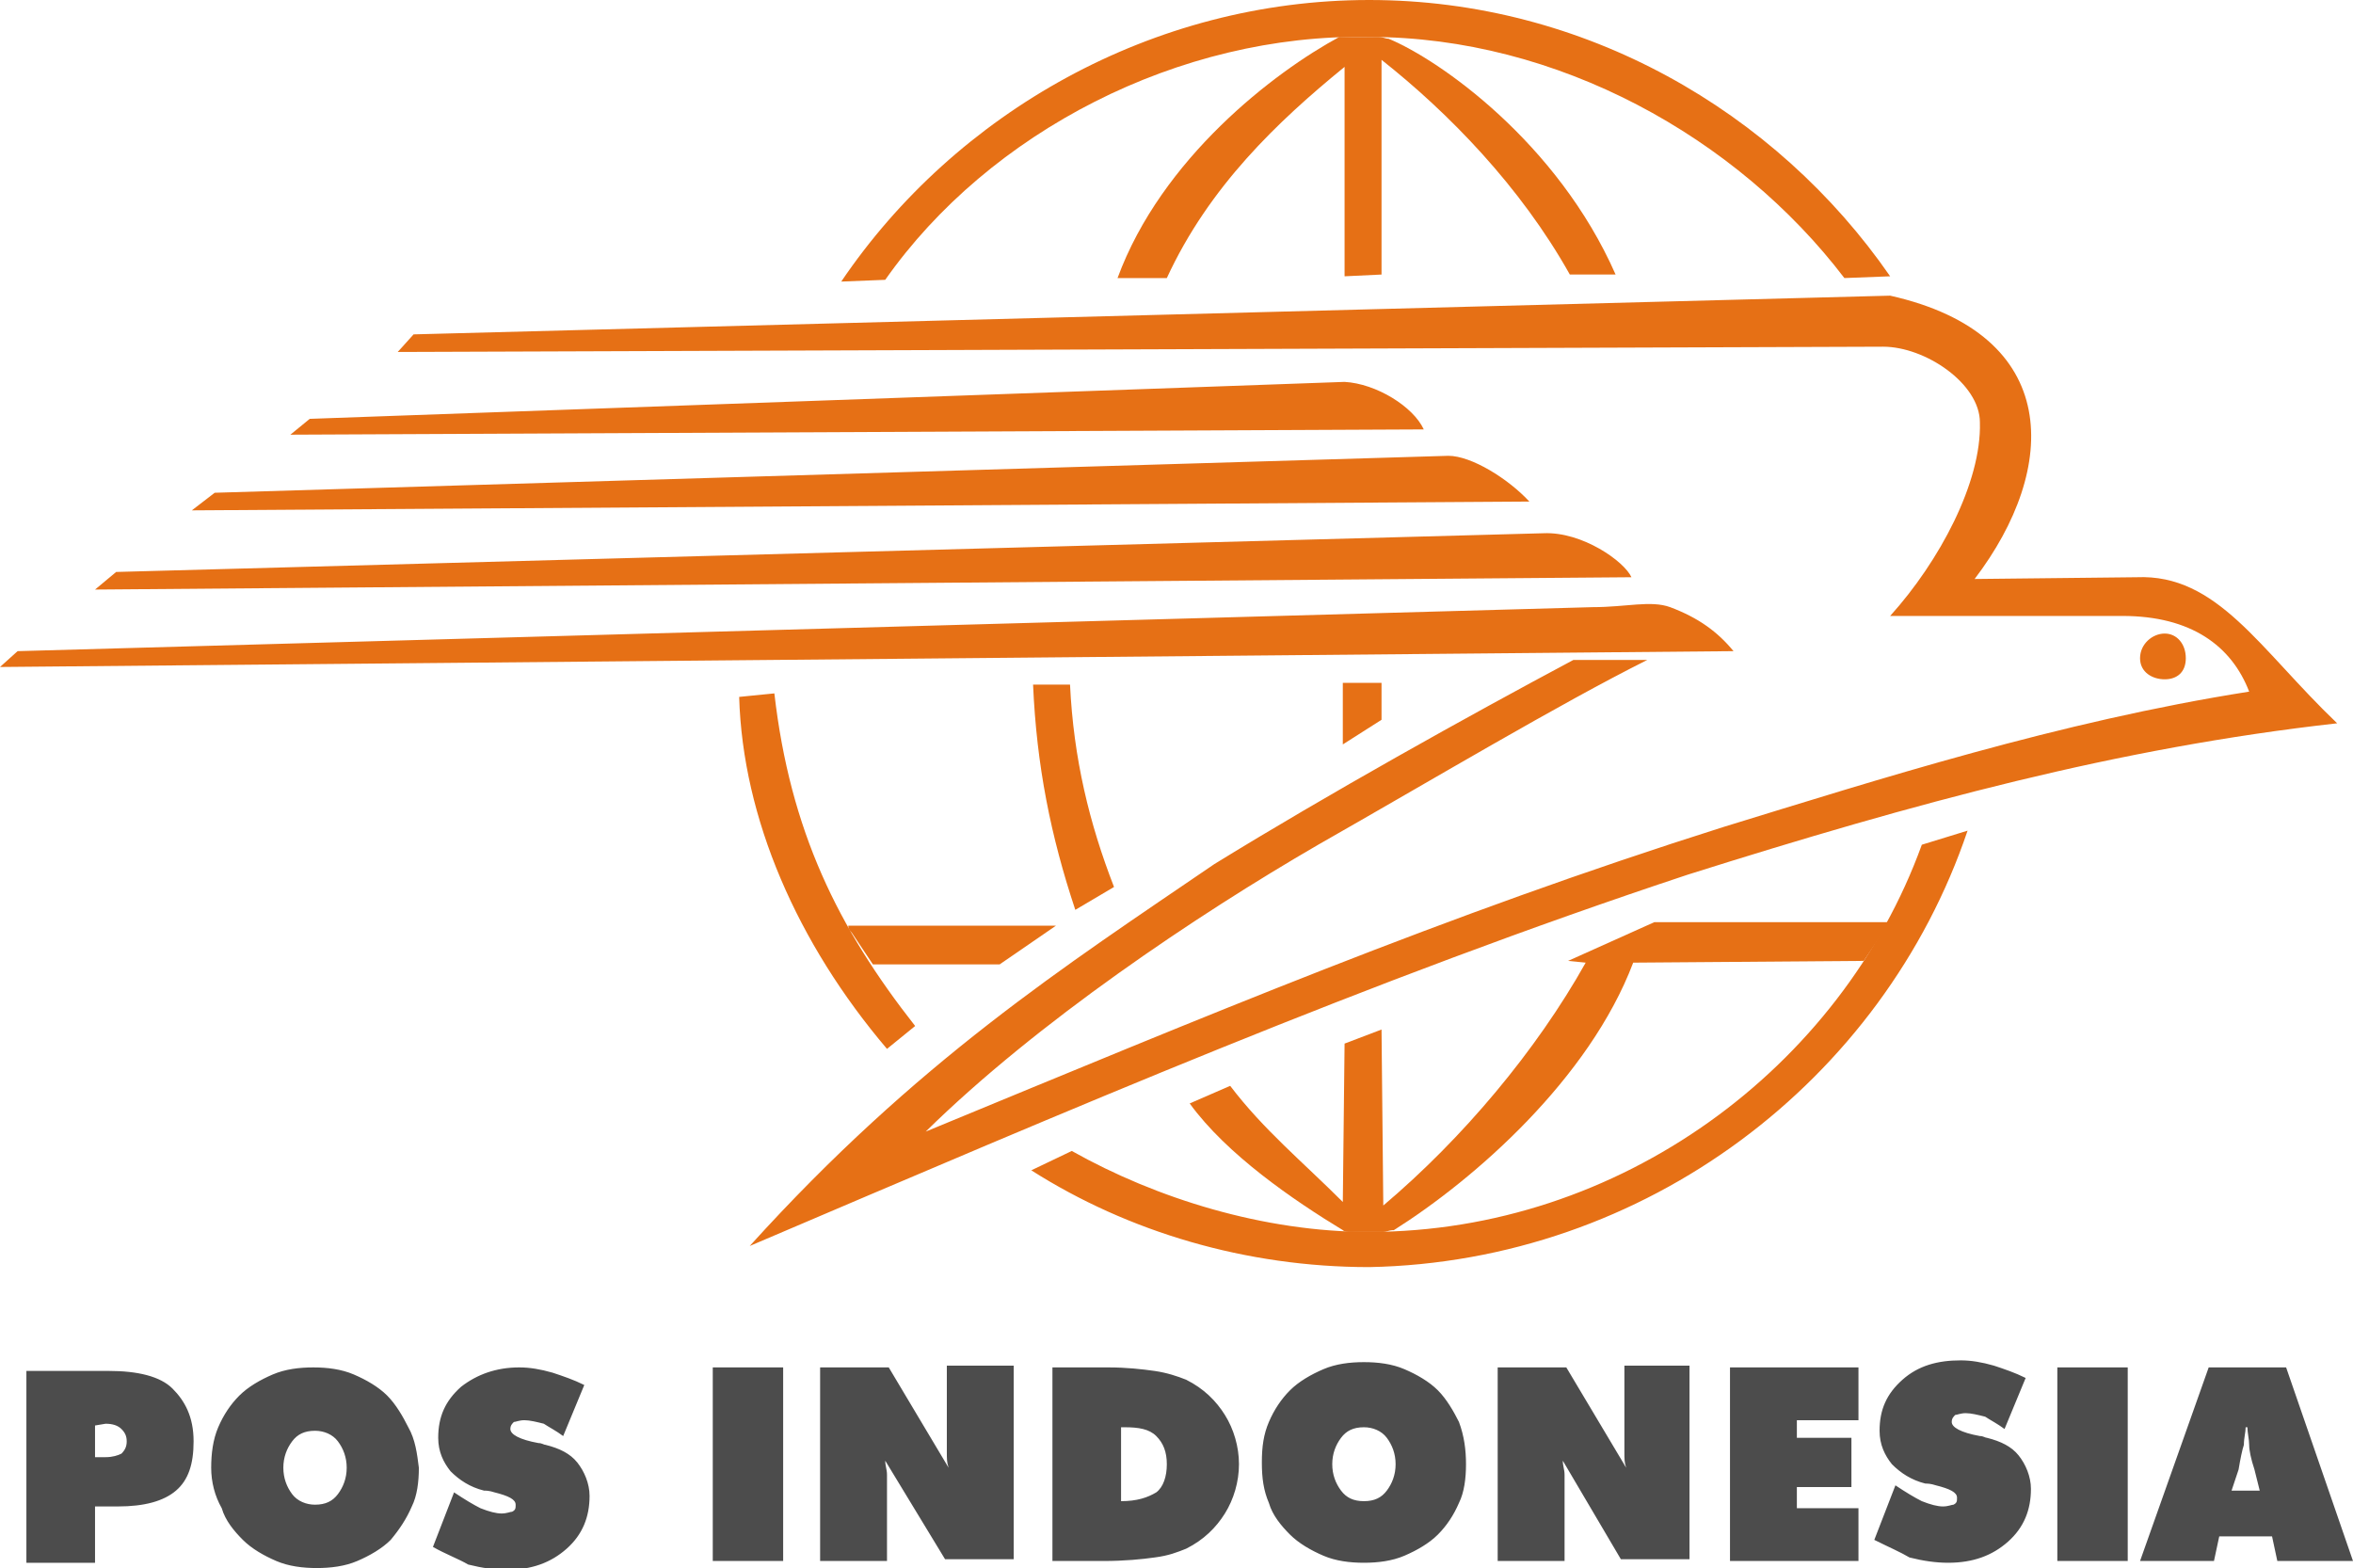<svg xmlns:svg="http://www.w3.org/2000/svg" xmlns="http://www.w3.org/2000/svg" xmlns:xlink="http://www.w3.org/1999/xlink" id="Layer_1" x="0px" y="0px" viewBox="0 0 133.7 89.1" style="enable-background:new 0 0 133.7 89.1;" xml:space="preserve"><style type="text/css">	.st0{fill:#4C4C4C;}	.st1{fill:#E67015;}</style><g id="svg2410">	<path class="st0" d="M121.6,88.7l3.9-11h4.4l3.8,11h-4.3l-0.3-1.4h-3l-0.3,1.4H121.6z M126.8,84.7L126.8,84.7h1.6l-0.3-1.2  c-0.2-0.6-0.3-1.1-0.3-1.4s-0.1-0.7-0.1-1h-0.1c0,0.3-0.1,0.6-0.1,1c-0.1,0.3-0.2,0.8-0.3,1.4L126.8,84.7z M116.9,88.7L116.9,88.7  v-11h4v11H116.9z M106.5,87.5L106.5,87.5l1.2-3.1c0.6,0.4,1.1,0.7,1.5,0.9c0.5,0.2,0.9,0.3,1.2,0.3c0.3,0,0.5-0.1,0.6-0.1  c0.2-0.1,0.2-0.2,0.2-0.4c0-0.3-0.4-0.5-1.2-0.7c-0.3-0.1-0.5-0.1-0.6-0.1c-0.8-0.2-1.4-0.6-1.9-1.1c-0.4-0.5-0.7-1.1-0.7-1.9  c0-1.2,0.4-2.1,1.3-2.9s2-1.1,3.3-1.1c0.6,0,1.2,0.1,1.9,0.3c0.6,0.2,1.2,0.4,1.8,0.7l-1.2,2.9c-0.4-0.3-0.8-0.5-1.1-0.7  c-0.4-0.1-0.8-0.2-1.1-0.2c-0.3,0-0.5,0.1-0.6,0.1c-0.1,0.1-0.2,0.2-0.2,0.4c0,0.3,0.5,0.6,1.6,0.8c0.2,0,0.3,0.1,0.4,0.1  c0.8,0.2,1.4,0.5,1.8,1c0.4,0.5,0.7,1.2,0.7,1.9c0,1.2-0.4,2.2-1.3,3c-0.9,0.8-2,1.2-3.4,1.2c-0.7,0-1.4-0.1-2.2-0.3  C108,88.2,107.3,87.9,106.5,87.5L106.5,87.5z M98.3,88.7L98.3,88.7v-11h7.3v3h-3.5v1h3.1v2.8h-3.1v1.2h3.5v3H98.3z M85.1,88.7  L85.1,88.7v-11H89l3.4,5.7c-0.1-0.3-0.1-0.5-0.1-0.9c0-0.3,0-0.7,0-1.2v-3.7H96v11h-3.9L88.8,83c0,0.3,0.1,0.5,0.1,0.8  c0,0.3,0,0.6,0,0.9v4L85.1,88.7L85.1,88.7z M83.3,83.2L83.3,83.2c0,0.8-0.1,1.6-0.4,2.2c-0.3,0.7-0.7,1.3-1.2,1.8  c-0.5,0.5-1.2,0.9-1.9,1.2c-0.7,0.3-1.5,0.4-2.3,0.4s-1.6-0.1-2.3-0.4c-0.7-0.3-1.4-0.7-1.9-1.2c-0.5-0.5-1-1.1-1.2-1.8  c-0.3-0.7-0.4-1.4-0.4-2.3s0.1-1.6,0.4-2.3c0.3-0.7,0.7-1.3,1.2-1.8c0.5-0.5,1.2-0.9,1.9-1.2c0.7-0.3,1.5-0.4,2.3-0.4  s1.6,0.1,2.3,0.4c0.7,0.3,1.4,0.7,1.9,1.2s0.9,1.2,1.2,1.8C83.2,81.6,83.3,82.4,83.3,83.2L83.3,83.2z M77.5,85.3L77.5,85.3  c0.6,0,1-0.2,1.3-0.6c0.3-0.4,0.5-0.9,0.5-1.5s-0.2-1.1-0.5-1.5c-0.3-0.4-0.8-0.6-1.3-0.6c-0.6,0-1,0.2-1.3,0.6  c-0.3,0.4-0.5,0.9-0.5,1.5s0.2,1.1,0.5,1.5C76.5,85.1,76.9,85.3,77.5,85.3z M59.8,88.7L59.8,88.7v-11H63c1,0,1.9,0.1,2.6,0.2  c0.7,0.1,1.3,0.3,1.8,0.5c1,0.5,1.7,1.2,2.2,2c0.5,0.8,0.8,1.8,0.8,2.8s-0.3,2-0.8,2.8c-0.5,0.8-1.2,1.5-2.2,2  c-0.5,0.2-1,0.4-1.8,0.5c-0.7,0.1-1.7,0.2-2.9,0.2H59.8L59.8,88.7z M63.7,85.3L63.7,85.3c0.9,0,1.5-0.2,2-0.5  c0.4-0.3,0.6-0.9,0.6-1.6c0-0.7-0.2-1.2-0.6-1.6s-1-0.5-1.8-0.5h-0.2V85.3L63.7,85.3z M46.6,88.7L46.6,88.7v-11h3.9l3.4,5.7  c-0.1-0.3-0.1-0.5-0.1-0.9c0-0.3,0-0.7,0-1.2v-3.7h3.8v11h-3.9L50.3,83c0,0.3,0.1,0.5,0.1,0.8c0,0.3,0,0.6,0,0.9v4L46.6,88.7  L46.6,88.7z M40.5,88.7L40.5,88.7v-11h4v11H40.5z M24.6,87.9L24.6,87.9l1.2-3.1c0.6,0.4,1.1,0.7,1.5,0.9c0.5,0.2,0.9,0.3,1.2,0.3  c0.3,0,0.5-0.1,0.6-0.1c0.2-0.1,0.2-0.2,0.2-0.4c0-0.3-0.4-0.5-1.2-0.7c-0.3-0.1-0.5-0.1-0.6-0.1c-0.8-0.2-1.4-0.6-1.9-1.1  c-0.4-0.5-0.7-1.1-0.7-1.9c0-1.2,0.4-2.1,1.3-2.9c0.9-0.7,2-1.1,3.3-1.1c0.6,0,1.2,0.1,1.9,0.3c0.6,0.2,1.2,0.4,1.8,0.7l-1.2,2.9  c-0.4-0.3-0.8-0.5-1.1-0.7c-0.4-0.1-0.8-0.2-1.1-0.2c-0.3,0-0.5,0.1-0.6,0.1c-0.1,0.1-0.2,0.2-0.2,0.4c0,0.3,0.5,0.6,1.6,0.8  c0.2,0,0.3,0.1,0.4,0.1c0.8,0.2,1.4,0.5,1.8,1c0.4,0.5,0.7,1.2,0.7,1.9c0,1.2-0.4,2.2-1.3,3c-0.9,0.8-2,1.2-3.4,1.2  c-0.7,0-1.4-0.1-2.2-0.3C26.1,88.6,25.3,88.3,24.6,87.9L24.6,87.9z M23.8,83.4L23.8,83.4c0,0.8-0.1,1.6-0.4,2.2  c-0.3,0.7-0.7,1.3-1.2,1.9c-0.5,0.5-1.2,0.9-1.9,1.2c-0.7,0.3-1.5,0.4-2.3,0.4c-0.8,0-1.6-0.1-2.3-0.4c-0.7-0.3-1.4-0.7-1.9-1.2  c-0.5-0.5-1-1.1-1.2-1.8C12.2,85,12,84.2,12,83.4s0.1-1.6,0.4-2.3c0.3-0.7,0.7-1.3,1.2-1.8c0.5-0.5,1.2-0.9,1.9-1.2  c0.7-0.3,1.5-0.4,2.3-0.4c0.8,0,1.6,0.1,2.3,0.4c0.7,0.3,1.4,0.7,1.9,1.2s0.9,1.2,1.2,1.8C23.6,81.8,23.7,82.6,23.8,83.4L23.8,83.4  z M17.9,85.5L17.9,85.5c0.6,0,1-0.2,1.3-0.6c0.3-0.4,0.5-0.9,0.5-1.5s-0.2-1.1-0.5-1.5s-0.8-0.6-1.3-0.6c-0.6,0-1,0.2-1.3,0.6  c-0.3,0.4-0.5,0.9-0.5,1.5s0.2,1.1,0.5,1.5C16.9,85.3,17.4,85.5,17.9,85.5z M5.4,81L5.4,81v1.8h0.6c0.4,0,0.7-0.1,0.9-0.2  c0.2-0.2,0.3-0.4,0.3-0.7c0-0.3-0.1-0.5-0.3-0.7s-0.5-0.3-0.9-0.3L5.4,81L5.4,81z M1.5,88.9L1.5,88.9v-11h4.7c1.6,0,2.9,0.3,3.6,1  s1.2,1.6,1.2,3c0,1.3-0.3,2.2-1,2.8c-0.7,0.6-1.8,0.9-3.3,0.9H5.4v3.2H1.5z"></path>	<path class="st1" d="M48.2,52.6H60l-3.2,2.2h-7.2l-1.2-1.8C48.3,52.9,48.2,52.8,48.2,52.6L48.2,52.6z M105.9,54.6L105.9,54.6  l-13.1,0.1c-2.5,6.6-9,12.3-13.6,15.2c-0.3,0-0.4,0.1-0.6,0.1c-0.3,0-0.5,0-0.8,0c-0.4,0-0.7,0-1.1,0c-0.1,0-0.3,0-0.4-0.1  c-2.8-1.7-6.6-4.3-8.7-7.2l2.3-1c1.9,2.5,4.1,4.3,6.4,6.6l0.1-9l2.1-0.8l0.1,10c4.5-3.8,8.7-8.8,11.5-13.8l-1-0.1l4.9-2.2l13.3,0  C106.8,53.3,106.5,53.7,105.9,54.6L105.9,54.6z M78.5,40.9L78.5,40.9l-2.2,1.4v-3.5h2.2V40.9L78.5,40.9z M63.3,50.4L63.3,50.4  c-1.4-3.6-2.3-7.3-2.5-11.5h-2.1c0.2,4.6,1,8.6,2.4,12.8L63.3,50.4z M78.5,15.6L78.5,15.6l0-12.2c3.8,3,7.9,7.2,10.7,12.2h2.6  C88.5,8.1,81.8,3.4,78.9,2.2c-0.2,0-0.3-0.1-0.6-0.1c-0.2,0-0.4,0-0.6,0c-0.5,0-0.9,0-1.3,0c-0.1,0-0.2,0-0.3,0  C72.4,4.1,66,9,63.5,15.8h2.8c2.4-5.2,6.3-8.9,10.1-12l0,11.9L78.5,15.6L78.5,15.6z"></path>	<path class="st1" d="M42,39.6l2-0.2c0.9,7.8,3.6,13.3,8,18.9l-1.6,1.3C45.3,53.6,42.2,46.5,42,39.6L42,39.6z M60.9,65.4L60.9,65.4  l-2.3,1.1C64.1,70,70.8,72,77.8,72c15.7-0.3,29.2-10.6,34-24.8l-2.6,0.8C104.6,60.7,92,70,77.8,70C71.8,70,65.7,68.1,60.9,65.4  L60.9,65.4z M16.5,24.7L16.5,24.7l1.1-0.9l58.8-2.1c1.8,0.1,3.9,1.4,4.5,2.7L16.5,24.7z M12.2,28L12.2,28l70.1-2.1  c1.3,0,3.4,1.3,4.6,2.6l-76,0.5L12.2,28L12.2,28z M6.6,32.5L6.6,32.5l81.1-2.2c2.2-0.1,4.6,1.6,5,2.5L5.4,33.5L6.6,32.5L6.6,32.5z   M104.8,15.8L104.8,15.8c-6.1-8-16.3-13.7-27-13.7C67,1.9,56.2,7.5,50.3,15.9l-2.5,0.1C54.3,6.4,65.5,0,77.8,0  c12.2,0,23.1,6.3,29.6,15.7L104.8,15.8z M123,36L123,36c0.7,0,1.2,0.6,1.2,1.4c0,0.8-0.5,1.2-1.2,1.2s-1.4-0.4-1.4-1.2  C121.6,36.6,122.3,36,123,36z M23.5,19L23.5,19l83.9-2.2c9.8,2.2,9.6,9.8,4.8,16.1l9.2-0.1c4.6-0.2,7,4.1,11.4,8.3  c-12.5,1.4-23.9,4.5-36.9,8.6c-18.1,6-35,13.3-53.3,21.1C52.1,60.3,60.5,54.9,69,49.1c6.5-4,14.4-8.4,20.4-11.6h4.2  c-5,2.5-12.2,6.8-18.7,10.5c-6.9,4-16,10.1-22.3,16.3C68.6,57.7,82.1,52,97.9,47c8.8-2.7,19.1-6,29.9-7.7c-1-2.6-3.3-4.3-7.2-4.3  h-13.2c2.8-3.1,5.2-7.6,5.1-11c0-2.2-3.1-4.3-5.5-4.3L22.6,20L23.5,19L23.5,19z M0,37.9L0,37.9l1-0.9l89.5-2.5c1.9,0,3.3-0.4,4.4,0  c1.6,0.6,2.7,1.4,3.6,2.5L0,37.9L0,37.9z"></path></g></svg>